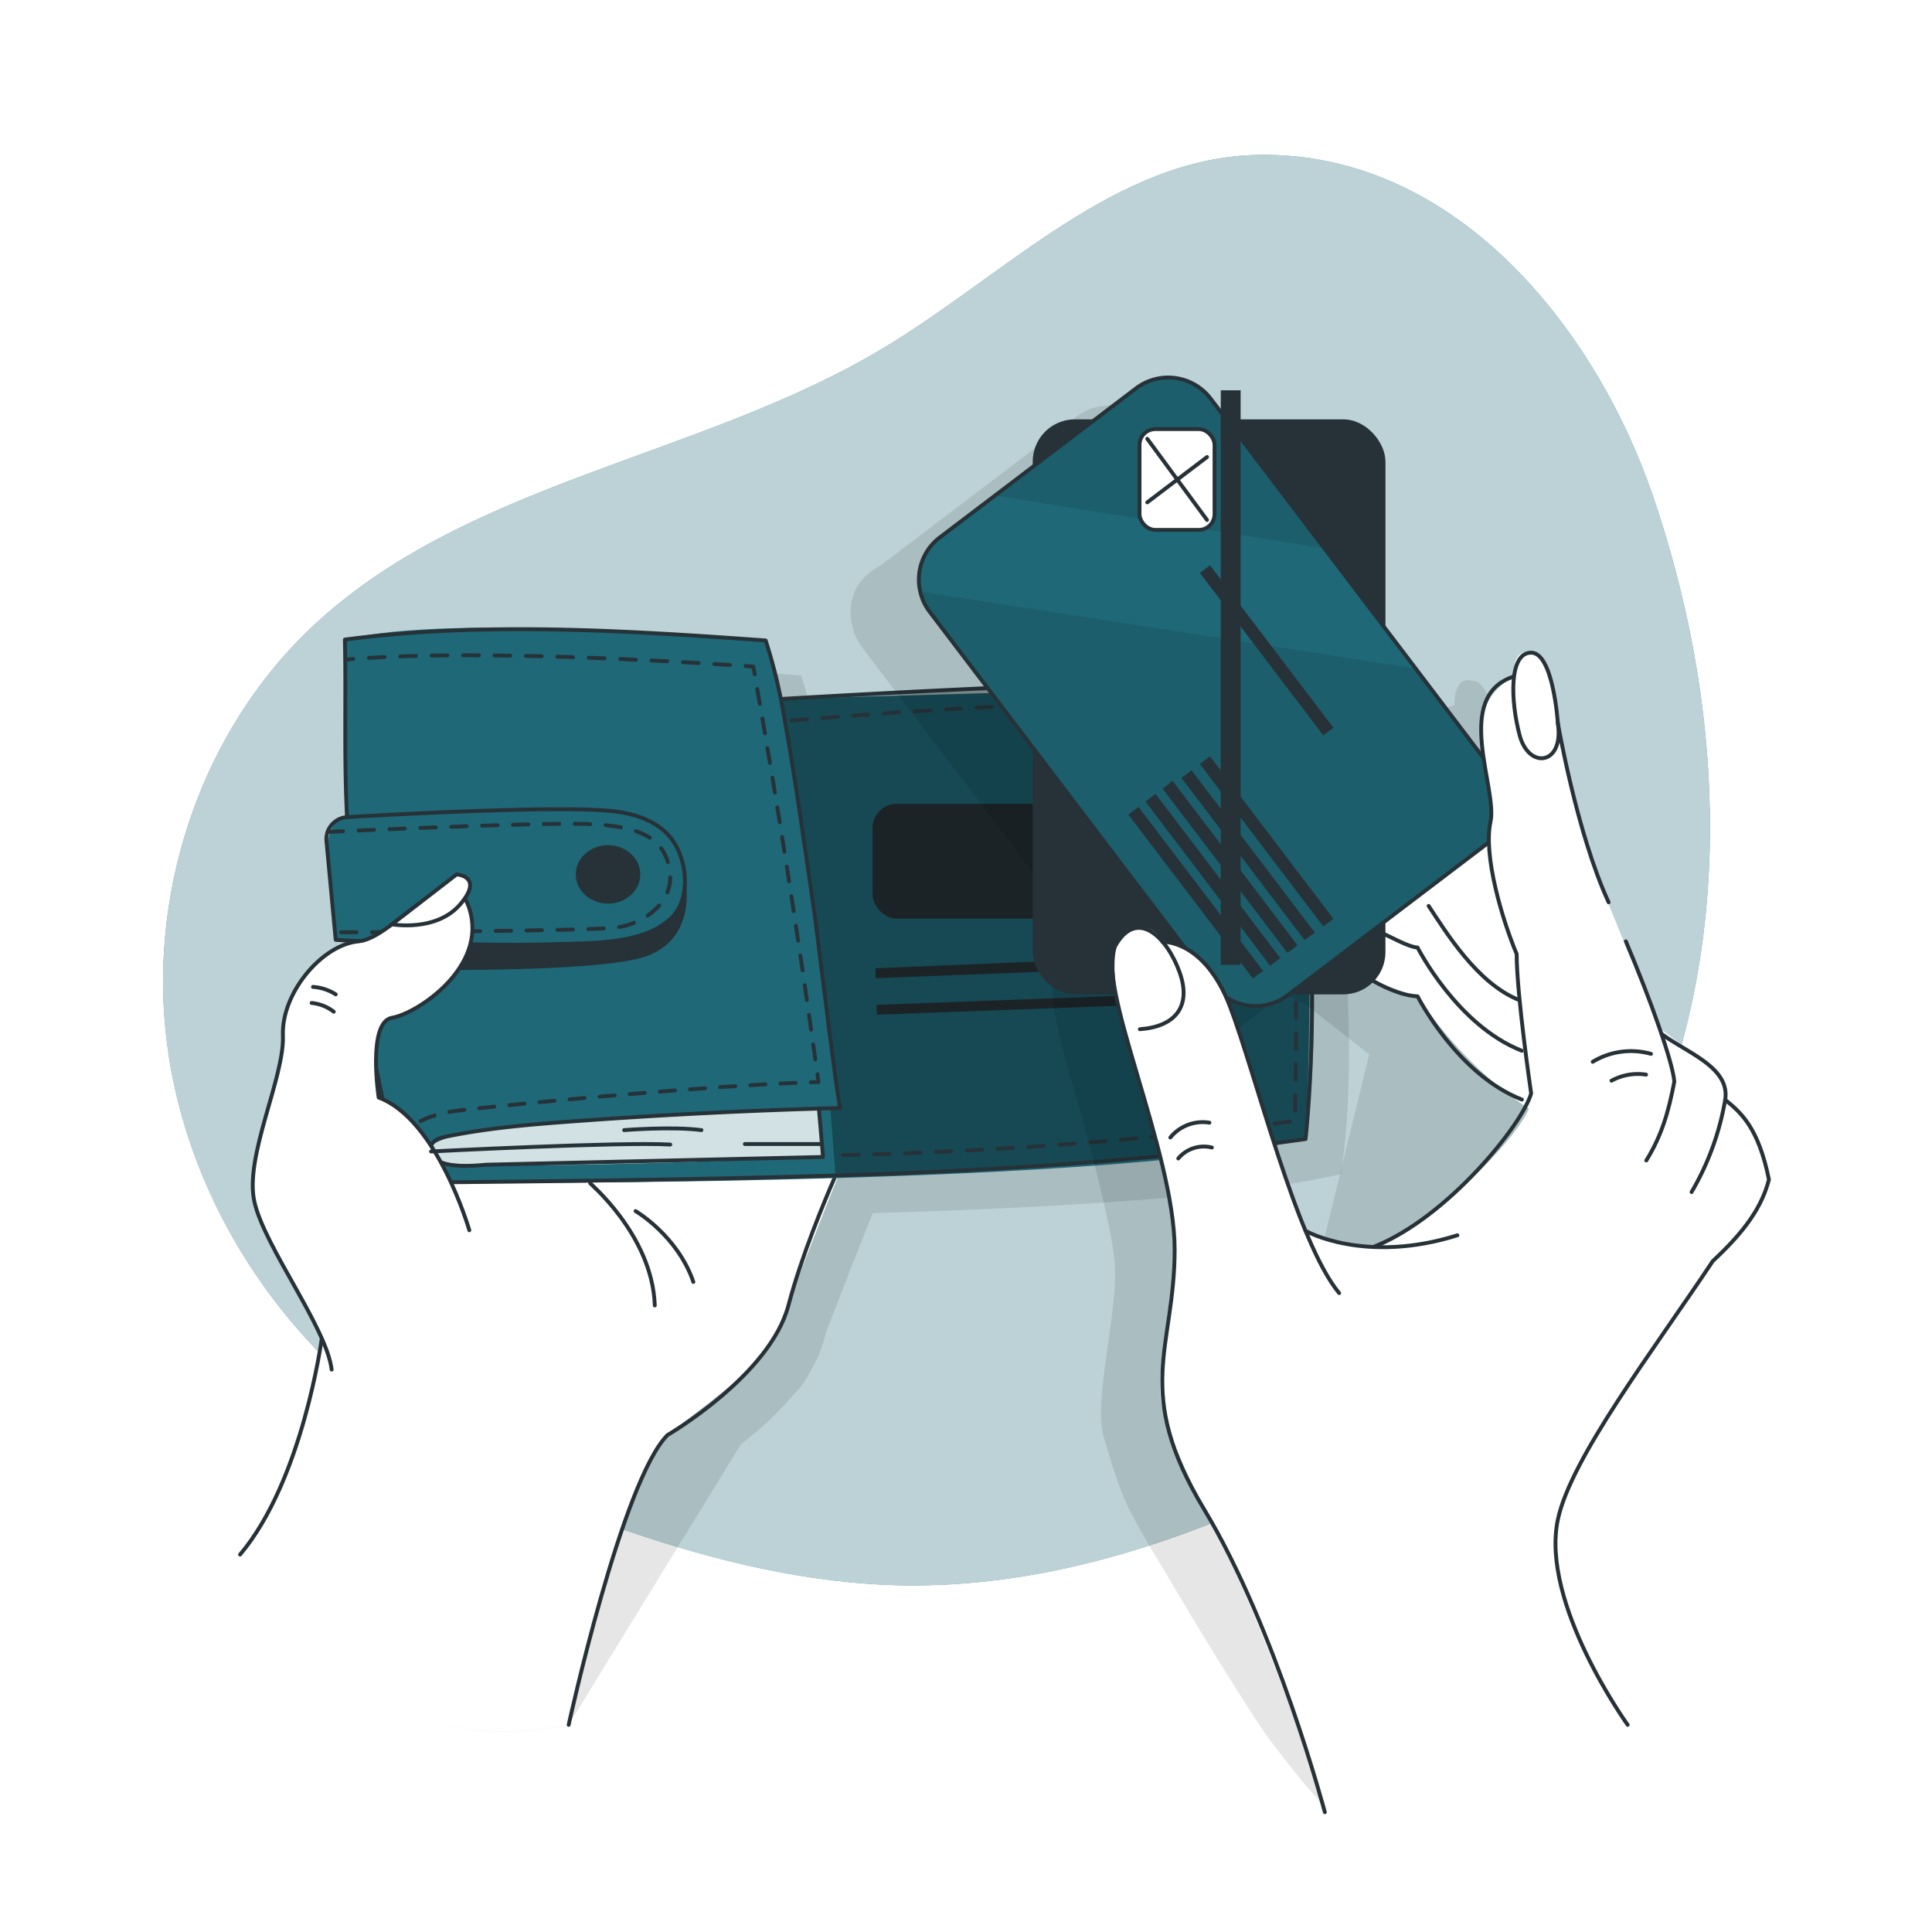 <?xml version="1.0" encoding="UTF-8"?>
<svg xmlns="http://www.w3.org/2000/svg" class="animated" id="freepik_stories-wallet" viewBox="0 0 500 500" version="1.1">
  <style>svg#freepik_stories-wallet:not(.animated) .animable {opacity: 0;}svg#freepik_stories-wallet.animated #freepik--Wallet--inject-9 {animation: 1s 1 forwards cubic-bezier(.36,-0.01,.5,1.38) slideLeft;animation-delay: 0s;}svg#freepik_stories-wallet.animated #freepik--Card--inject-9 {animation: 1s 1 forwards cubic-bezier(.36,-0.01,.5,1.38) slideRight;animation-delay: 0s;}            @keyframes slideLeft {                0% {                    opacity: 0;                    transform: translateX(-30px);                }                100% {                    opacity: 1;                    transform: translateX(0);                }            }                    @keyframes slideRight {                0% {                    opacity: 0;                    transform: translateX(30px);                }                100% {                    opacity: 1;                    transform: translateX(0);                }            }        </style>
  <g id="freepik--background-simple--inject-9" class="animable" style="transform-origin: 242.371px 225.195px;">
    <path d="M325.67,40.09c-36.81.63-65.19,30.73-96.7,49.77-47.58,28.75-108.69,34.59-148.88,73C52.58,189.19,39,228.83,42.84,266.7s24.64,73.37,54.72,96.71c19.18,14.87,41.69,24.9,64.66,32.75,23.28,7.94,47.52,13.83,72.12,14.14,34.09.43,67.58-9.88,98.42-24.43,21.45-10.11,42.13-22.47,59-39.14,15.94-15.74,28.16-35.08,36.53-55.86,20.69-51.36,17.4-110.23-.54-162.62C412.91,84.92,376.63,39.21,325.67,40.09Z" style="fill: rgb(31, 104, 119); transform-origin: 242.371px 225.195px;" id="el24041989o2c" class="animable"></path>
    <g id="el4fyramg1ath">
      <path d="M325.67,40.09c-36.81.63-65.19,30.73-96.7,49.77-47.58,28.75-108.69,34.59-148.88,73C52.58,189.19,39,228.83,42.84,266.7s24.64,73.37,54.72,96.71c19.18,14.87,41.69,24.9,64.66,32.75,23.28,7.94,47.52,13.83,72.12,14.14,34.09.43,67.58-9.88,98.42-24.43,21.45-10.11,42.13-22.47,59-39.14,15.94-15.74,28.16-35.08,36.53-55.86,20.69-51.36,17.4-110.23-.54-162.62C412.91,84.92,376.63,39.21,325.67,40.09Z" style="fill: rgb(255, 255, 255); opacity: 0.7; transform-origin: 242.371px 225.195px;" class="animable"></path>
    </g>
  </g>
  <g id="freepik--Wallet--inject-9" class="animable" style="transform-origin: 205.621px 305.28px;">
    <g id="elddlc7x9a427">
      <path d="M348.49,252.05c-.26-7.53-.75-15.56-1.56-23.87-1.09-16.6-3.17-32.1-6.94-41.85h0C319.23,182.08,211.38,190,211.3,190l-.67-3-.27-1.19-.48-2.09-.13-.48c-.7-2.82-1.49-5.61-2.41-8.38h0s-81.76-7.3-108.88-.22h0c0,.24,0,.47,0,.71l.08,6.69c.08,12.95-.22,25.1.45,38.44v.1h0a2.17,2.17,0,0,0-.39,0,5.75,5.75,0,0,0-4.67,3.79h0a5.73,5.73,0,0,0-.29,2.42L94,231c0,.07,0,.13,0,.2,1,10.62,2,21.14,2,21.14h0s.52.05,1.37.09l4.49.32c-9.56.88-20,13.5-19.54,24.35s-10,31.28-7.39,43c2,9.16,12.29,23.89,17.3,35.08l-.39,2.22L69.47,402.32c1.5-2.2,15,56.5,77.7,44.07l44.61-72.68h0a86.06,86.06,0,0,0,13.58-12.77,22.21,22.21,0,0,0,4.21-5.82h0a31.1,31.1,0,0,0,3.61-8.2c.2-.76.41-1.51.63-2.28,3.64-9.27,8.5-21.92,12.06-30.68,47-1.4,96.35-4.27,121.13-10.1h.05C349.45,287.56,349.5,269.27,348.49,252.05ZM107.12,293.12a72.18,72.18,0,0,1-.7-8.17c.55,2.88,1.15,5.75,1.78,8.63C107.84,293.42,107.48,293.26,107.12,293.12Z" style="opacity: 0.1; transform-origin: 209.291px 309.835px;" class="animable"></path>
    </g>
    <path d="M64.36,399.45s20.08,59.37,82.81,46.94c0,0,13.92-65.35,25.58-75,7.52-6.2,24.13-17.32,27.68-25.37s17.81-46.28,20.57-50.88-29.92-57.53-29.92-57.53l-68.84,35.52-38.3,68S76.59,385.13,64.36,399.45Z" style="fill: rgb(255, 255, 255); transform-origin: 142.763px 342.856px;" id="elaw2yq8dfh8r" class="animable"></path>
    <path d="M83.27,346.43s-4.91,36.71-21.14,55.89" style="fill: none; stroke: rgb(38, 50, 56); stroke-linecap: round; stroke-linejoin: round; transform-origin: 72.7px 374.375px;" id="el840xp3e5m5" class="animable"></path>
    <path d="M147.17,446.39s13.84-63.23,25.58-75c0,0,26.52-15.42,31.3-33.57,3.31-12.57,9.33-27.06,12.21-33.64" style="fill: none; stroke: rgb(38, 50, 56); stroke-linecap: round; stroke-linejoin: round; transform-origin: 181.715px 375.285px;" id="elfxk46w88snh" class="animable"></path>
    <path d="M152.75,306.21c-1-.64,16.05,13,16.71,31.64" style="fill: none; stroke: rgb(38, 50, 56); stroke-linecap: round; stroke-linejoin: round; transform-origin: 161.084px 322.019px;" id="elaqf38rmg6ka" class="animable"></path>
    <path d="M337.92,294.78c-55.28,13-233.32,11.29-233.32,11.29-1.5-3.16-3.31-11.12-5.06-20.34-3.5-18.51-6.77-42.1-6.77-42.1l-5.89-.41s-1-10.52-2-21.14,5-10.61,5-10.61l-.43-36.76-.11-9.18c27.12-7.08,108.88.22,108.88.22l2.55,8.86,1.42,6.28,128.68-3.63C342.67,207.77,337.92,294.78,337.92,294.78Z" style="fill: rgb(31, 104, 119); transform-origin: 211.816px 234.292px;" id="el5xjg5m4ddxm" class="animable"></path>
    <g id="el82yrscdhsz">
      <rect x="225.82" y="208.02" width="96.98" height="29.73" rx="6.29" style="fill: rgb(38, 50, 56); transform-origin: 274.31px 222.885px; transform: rotate(-2.862deg);" class="animable"></rect>
    </g>
    <polygon points="323.54 246.54 323.81 249.39 226.63 253.15 226.55 250.59 323.54 246.54" style="fill: rgb(38, 50, 56); transform-origin: 275.18px 249.845px;" id="el7ot01ld2oru" class="animable"></polygon>
    <polygon points="324.02 256.45 324.11 259.01 226.94 262.6 226.85 260.05 324.02 256.45" style="fill: rgb(38, 50, 56); transform-origin: 275.48px 259.525px;" id="el20pi2x4x4ou" class="animable"></polygon>
    <g id="el0tnhzpqphx1p">
      <path d="M330.85,177.26s14.34,68,7.07,117.52c0,0-90.68,10.64-121.73,8.92l-1.27-16.55,2.6-.4S205,192.29,202.16,180.89C202.16,180.89,310.15,173,330.85,177.26Z" style="opacity: 0.3; transform-origin: 271.068px 239.943px;" class="animable"></path>
    </g>
    <g id="elniynriufm8">
      <path d="M211.93,286.91,213,299.42s-91.4,4-99.44,1.09.43-7.55,21.69-9.22S211.93,286.91,211.93,286.91Z" style="fill: rgb(255, 255, 255); opacity: 0.8; transform-origin: 161.784px 294.24px;" class="animable"></path>
    </g>
    <ellipse cx="157.36" cy="226.29" rx="8.35" ry="7.56" style="fill: rgb(38, 50, 56); transform-origin: 157.36px 226.29px;" id="elvl5jgmf61er" class="animable"></ellipse>
    <path d="M92.77,243.62a324,324,0,0,0,11.82,62.45c38.77-.33,77.53-.76,116.29-2s78.59-3.86,117-9.29c0,0,6.88-60.76-7.07-117.52-15.42-3.21-128.26,3.61-128.26,3.61" style="fill: none; stroke: rgb(38, 50, 56); stroke-linecap: round; stroke-linejoin: round; transform-origin: 216.173px 241.235px;" id="el1c5jndj365a" class="animable"></path>
    <path d="M211.93,286.91,213,299.42l-87,2c-3.59.31-9.18.78-12.48-.91-1.5-.77-2.58-2.65-1.87-4.19.64-1.38,2.32-1.87,3.82-2.17,10.64-2.19,21.5-3.11,32.33-3.91q34.78-2.58,69.67-3.49c-.49,0-6.16-46.79-6.79-51.11-2.46-16.9-4.8-33.87-7.84-50.68a136.57,136.57,0,0,0-4.69-19.21c-35.84-2.56-73.27-4.93-108.89-.22.33,15.87-.26,30,.55,45.94" style="fill: none; stroke: rgb(38, 50, 56); stroke-linecap: round; stroke-linejoin: round; transform-origin: 153.365px 232.278px;" id="elupwwzilw03e" class="animable"></path>
    <path d="M103.26,301.36a7.75,7.75,0,0,1-.38-2" style="fill: none; stroke: rgb(38, 50, 56); stroke-linecap: round; stroke-linejoin: round; transform-origin: 103.07px 300.36px;" id="elnrhiduu6sl" class="animable"></path>
    <path d="M103.46,295.57c1.33-3.33,5.32-7.09,16.17-8.29,19.79-2.2,62.93-6.16,88.24-7.12" style="fill: none; stroke: rgb(38, 50, 56); stroke-linecap: round; stroke-linejoin: round; stroke-dasharray: 3.911, 3.911; transform-origin: 155.665px 287.865px;" id="elum8li9rna9" class="animable"></path>
    <path d="M209.83,280.09l2-.07-.27-2" style="fill: none; stroke: rgb(38, 50, 56); stroke-linecap: round; stroke-linejoin: round; transform-origin: 210.83px 279.055px;" id="elpmui3vhfcoc" class="animable"></path>
    <path d="M211,274.19c-4.55-32.73-9.59-65.22-15.36-97.77" style="fill: none; stroke: rgb(38, 50, 56); stroke-linecap: round; stroke-linejoin: round; stroke-dasharray: 3.882, 3.882; transform-origin: 203.32px 225.305px;" id="eldgtvxec09v" class="animable"></path>
    <path d="M195.32,174.51l-.36-2-2-.14" style="fill: none; stroke: rgb(38, 50, 56); stroke-linecap: round; stroke-linejoin: round; transform-origin: 194.14px 173.44px;" id="elrvrbgkcbz0r" class="animable"></path>
    <path d="M188.92,172.11c-16.63-1.11-63.92-3.88-95.47-1.72" style="fill: none; stroke: rgb(38, 50, 56); stroke-linecap: round; stroke-linejoin: round; stroke-dasharray: 4.066, 4.066; transform-origin: 141.185px 170.849px;" id="elivymce15iyo" class="animable"></path>
    <path d="M91.41,170.54l-2,.16" style="fill: none; stroke: rgb(38, 50, 56); stroke-linecap: round; stroke-linejoin: round; transform-origin: 90.41px 170.62px;" id="el0lfq6rtub499" class="animable"></path>
    <path d="M86.88,243.22l-2.39-25.5a5.72,5.72,0,0,1,5.37-6.25c14.7-.85,52.72-2.85,67.31-1.68,7,.56,14.61,2.81,18,9.51,2.82,5.52,3.24,13.8-1.49,18.34-7.2,6.9-20.86,6.37-30.14,6.7C126.26,245,86.89,243.37,86.88,243.22Z" style="fill: none; stroke: rgb(38, 50, 56); stroke-linecap: round; stroke-linejoin: round; transform-origin: 130.868px 226.964px;" id="el1o5r8tesuce" class="animable"></path>
    <path d="M177.28,227.63c0-.71,3.64,14.65-9.66,19.72s-74.85,3.47-74.85,3.47v-7.2s43.54.92,50.79.72S176.5,246.55,177.28,227.63Z" style="fill: rgb(38, 50, 56); transform-origin: 135.253px 239.333px;" id="elclb7hh74nz" class="animable"></path>
    <path d="M164.49,313.43s10.88,6.37,14.95,18.34" style="fill: none; stroke: rgb(38, 50, 56); stroke-linecap: round; stroke-linejoin: round; transform-origin: 171.965px 322.6px;" id="ellfo4j2wcqwj" class="animable"></path>
    <path d="M84.79,215.3s53.36-2.51,66.94-2.06,20.23,3.44,21.58,11.95S166.43,239,159.87,240s-73,1.29-73,1.29" style="fill: none; stroke: rgb(38, 50, 56); stroke-linecap: round; stroke-linejoin: round; stroke-dasharray: 4, 4; transform-origin: 129.123px 227.238px;" id="elqls5ij34q9" class="animable"></path>
    <path d="M121.46,318.39S113.2,289.7,98,284.05c0,0-3-19.58,3.48-20.66s24.78-13.14,20-28.19-19.13,7.55-28.69,8.42-20,13.5-19.57,24.36-10,31.29-7.39,43,18.7,32.6,20,43.47" style="fill: rgb(255, 255, 255); stroke: rgb(38, 50, 56); stroke-linecap: round; stroke-linejoin: round; transform-origin: 93.838px 292.247px;" id="el5b6u9ns4vss" class="animable"></path>
    <path d="M101.45,239.21s11.45,2.08,17.67-5.19-.94-7.73-.94-7.73Z" style="fill: rgb(255, 255, 255); stroke: rgb(38, 50, 56); stroke-linecap: round; stroke-linejoin: round; transform-origin: 111.555px 232.888px;" id="eljcz4ehs3vgi" class="animable"></path>
    <path d="M81,255.41a12.58,12.58,0,0,1,5.88,1.93" style="fill: none; stroke: rgb(38, 50, 56); stroke-linecap: round; stroke-linejoin: round; transform-origin: 83.94px 256.375px;" id="el5d59fo4xkhw" class="animable"></path>
    <path d="M80.65,259.57a11.06,11.06,0,0,1,5.72,2.26" style="fill: none; stroke: rgb(38, 50, 56); stroke-linecap: round; stroke-linejoin: round; transform-origin: 83.51px 260.7px;" id="elortomohbe6c" class="animable"></path>
    <path d="M111.56,298s49-2.53,61.9-1.79" style="fill: none; stroke: rgb(38, 50, 56); stroke-linecap: round; stroke-linejoin: round; transform-origin: 142.51px 297.037px;" id="elaydl8t06hb" class="animable"></path>
    <path d="M161.53,292.47s12.33-1,20,0" style="fill: none; stroke: rgb(38, 50, 56); stroke-linecap: round; stroke-linejoin: round; transform-origin: 171.53px 292.248px;" id="el1x7dqvuibnb" class="animable"></path>
    <line x1="192.77" y1="296.07" x2="212.72" y2="296.07" style="fill: none; stroke: rgb(38, 50, 56); stroke-linecap: round; stroke-linejoin: round; transform-origin: 202.745px 296.07px;" id="elf274kvq0l4" class="animable"></line>
    <path d="M204.84,186.49s87.63-7.83,122.84-3.36c0,0,9.5,17.47,7.43,107A1123.46,1123.46,0,0,1,215.83,299" style="fill: none; stroke: rgb(38, 50, 56); stroke-linecap: round; stroke-linejoin: round; stroke-dasharray: 4, 4; transform-origin: 270.123px 240.376px;" id="elys6mv83j5mp" class="animable"></path>
  </g>
  <g id="freepik--Card--inject-9" class="animable" style="transform-origin: 338.973px 284.945px;">
    <g id="eljhovhzbf3aq">
      <g style="opacity: 0.1; transform-origin: 331.322px 287.128px;" class="animable">
        <path d="M442.06,310.39c-2.49-10.59-6.14-14.57-9.8-17.63,0,0-.08-6-4.77-9.42a31.8,31.8,0,0,0-4-3c-4.4-3.3-9.25-7-9.25-7-2.28-6.6-5.37-14.59-8.71-22.45l.17,1.79c-3.42-8.35-6.77-16.66-7.71-19.42l0-.06c1,2.66,2,5.23,3.1,7.6l-12.52-44.25c-.3-1.78-.61-3.53-.92-5.22-.6-5-2.23-14.42-6.16-15.09a3.27,3.27,0,0,0-.44,0s-4.63-2-4.63,6.21c-5.51,1.84-7.64,6-8.17,10.89a14.62,14.62,0,0,0-.1,4.7c.1,1.81.31,3.66.59,5.5L351,180.22,349.29,178l-21.88-28.8L298,110.4a13.77,13.77,0,0,0-19.3-2.63L242.19,135.5l-14.25,10.82c-10.93,5.69-8.08,16.93-5.05,20.92l63.67,83.81a6.63,6.63,0,0,0-1-.05s-1.82-4.29-6.32-3.61a5.21,5.21,0,0,0-2.68.89,4.81,4.81,0,0,0-1.79,1.63,14.22,14.22,0,0,0-1.34,1.92c-2.29,3.92-.17,13.51,3.14,25.22.21.76.42,1.49.62,2.17l0,.11.85,2.93c3.24,11.24,9.3,33.31,10.42,44.13.08,1,.13,2.07.15,3.07.07,12.46-5.46,33.32-3.08,41.94.31,1.13.63,2.21.95,3.28,1.77,5.76,3.35,11.21,6.13,16.62,3.38,6.6,7.41,12.93,11.18,19.32q10.38,17.61,21.48,34.8c3.41,5.26,7.4,10.06,11.26,15,1.77,2.27,5.63,5.68,6.3,8.59,0,0,34.23,2.83,53.39-9.34l-1.8-27.24,12.85-73.85c3.67-5.57,15-16.45,17.26-19.89,1.17-1.71,2.31-3.41,3.42-5.07,8.45-7.89,12.68-14,14.54-21.11C442.53,312.53,442.4,311.72,442.06,310.39ZM322.19,324.84v0Zm1.37,1.68-.17-.32a40.46,40.46,0,0,0,11,3.2C330.4,328.94,325.89,328.3,323.56,326.52ZM338,329.83h0l1.84.13A13.78,13.78,0,0,1,338,329.83Zm-14.8-4.06-2.3-4.56c-3.2-9.18-10.43-30.82-10.46-30.91h0A125,125,0,0,0,304.78,272a10.89,10.89,0,0,0,10.21-1.6l17.5-13.29c1.81,1.09,3.66,2.07,5.47,2.93l16.39,12.81-13,53.43Zm66.34-123.06h0c1.36,6.38,3.51,15.56,6.36,24.45A160.3,160.3,0,0,1,389.52,202.71Z" id="elvajgf954clp" class="animable" style="transform-origin: 331.322px 287.128px;"></path>
        <path d="M315.25,459.45l.1.48S315.32,459.75,315.25,459.45Z" id="elrgc97bkano" class="animable" style="transform-origin: 315.3px 459.69px;"></path>
      </g>
    </g>
    <path d="M376,204.67c1-.66,15.66-8.64,23,15.29s15.95,64.65,15.95,64.65L397.51,288s-16.16-8.6-30.64-30.14c0,0-20.3-5.26-29.14-17.76-8-11.36,16.68-53.07,16.68-53.07Z" style="fill: rgb(255, 255, 255); transform-origin: 375.542px 237.515px;" id="el8rzg40t9xi3" class="animable"></path>
    <path d="M369.73,234.45c4.32,6.48,12.5,20.11,23.54,24.41" style="fill: none; stroke: rgb(38, 50, 56); stroke-linecap: round; stroke-linejoin: round; transform-origin: 381.5px 246.655px;" id="eledk796t89zq" class="animable"></path>
    <path d="M357.51,241.42c2,.81,7,3.69,9.36,3.8,0,0,10.19,20.17,27,26.72" style="fill: none; stroke: rgb(38, 50, 56); stroke-linecap: round; stroke-linejoin: round; transform-origin: 375.69px 256.68px;" id="eldag3rjyy4b5" class="animable"></path>
    <path d="M348.16,248.85c6.25,5.23,13.7,8.8,18.71,9,0,0,10.19,20.17,27,26.72" style="fill: none; stroke: rgb(38, 50, 56); stroke-linecap: round; stroke-linejoin: round; transform-origin: 371.015px 266.71px;" id="el4h5ulu5yng3" class="animable"></path>
    <g id="elijhc88n4qs">
      <rect x="267.27" y="108.53" width="91.28" height="148.81" rx="10.92" style="fill: rgb(38, 50, 56); transform-origin: 312.91px 182.935px; transform: rotate(-37.22deg);" class="animable"></rect>
    </g>
    <path d="M384,219l-50.74,38.55a13.75,13.75,0,0,1-19.3-2.64l-73.35-96.56a13.48,13.48,0,0,1-2.46-5.28,13.71,13.71,0,0,1,5.09-14l14.26-10.82L294,100.51a13.77,13.77,0,0,1,19.3,2.64l29.43,38.74,21.88,28.8,22,29A13.77,13.77,0,0,1,384,219Z" style="fill: rgb(31, 104, 119); transform-origin: 313.617px 179.034px;" id="elp1fo37xmyif" class="animable"></path>
    <g id="el1ugw7h5wv4p">
      <path d="M342.69,141.89l-85.22-13.65L294,100.51a13.77,13.77,0,0,1,19.3,2.64Z" style="opacity: 0.1; transform-origin: 300.08px 119.797px;" class="animable"></path>
    </g>
    <g id="elbn0g9nvagaw">
      <path d="M384,219l-50.74,38.55a13.75,13.75,0,0,1-19.3-2.64l-73.35-96.56a13.48,13.48,0,0,1-2.46-5.28L366.29,173l20.32,26.75A13.77,13.77,0,0,1,384,219Z" style="opacity: 0.1; transform-origin: 313.776px 206.717px;" class="animable"></path>
    </g>
    <g id="elmwljss0jnmc">
      <rect x="294.91" y="111.05" width="19.41" height="26.09" rx="4.08" style="fill: rgb(255, 255, 255); stroke: rgb(38, 50, 56); stroke-linecap: round; stroke-linejoin: round; transform-origin: 304.615px 124.095px; transform: rotate(-37.22deg);" class="animable"></rect>
    </g>
    <line x1="296.91" y1="113.56" x2="312.38" y2="134.58" style="fill: rgb(255, 255, 255); stroke: rgb(38, 50, 56); stroke-linecap: round; stroke-linejoin: round; transform-origin: 304.645px 124.07px;" id="el4qgf301psx5" class="animable"></line>
    <line x1="296.91" y1="130.01" x2="312.38" y2="118.28" style="fill: rgb(255, 255, 255); stroke: rgb(38, 50, 56); stroke-linecap: round; stroke-linejoin: round; transform-origin: 304.645px 124.145px;" id="elmsnz0lmvtuq" class="animable"></line>
    <polygon points="326.87 251.26 324.23 253.2 292.02 210.8 294.64 208.82 326.87 251.26" style="fill: rgb(38, 50, 56); transform-origin: 309.445px 231.01px;" id="el8clrqvy6kar" class="animable"></polygon>
    <polygon points="331.34 247.95 328.7 249.91 296.45 207.44 299.05 205.46 331.34 247.95" style="fill: rgb(38, 50, 56); transform-origin: 313.895px 227.685px;" id="elot6pmlzpmvh" class="animable"></polygon>
    <polygon points="335.8 244.66 333.17 246.6 300.87 204.09 303.48 202.1 335.8 244.66" style="fill: rgb(38, 50, 56); transform-origin: 318.335px 224.35px;" id="elt6vc52hvak" class="animable"></polygon>
    <polygon points="340.27 241.35 337.63 243.29 305.76 201.34 308.36 199.35 340.27 241.35" style="fill: rgb(38, 50, 56); transform-origin: 323.015px 221.32px;" id="eln6pboih6mvh" class="animable"></polygon>
    <polygon points="345.09 237.79 342.45 239.74 310.53 197.72 313.14 195.73 345.09 237.79" style="fill: rgb(38, 50, 56); transform-origin: 327.81px 217.735px;" id="elrqx6os87udf" class="animable"></polygon>
    <polygon points="345.09 188.35 342.45 190.29 310.53 148.27 313.14 146.29 345.09 188.35" style="fill: rgb(38, 50, 56); transform-origin: 327.81px 168.29px;" id="elqvg8bodak6j" class="animable"></polygon>
    <g id="elmvghuatkzkb">
      <rect x="315.94" y="101.01" width="5.13" height="148.7" style="fill: rgb(38, 50, 56); transform-origin: 318.505px 175.36px; transform: rotate(-37.22deg);" class="animable"></rect>
    </g>
    <path d="M384,219l-50.74,38.55a13.75,13.75,0,0,1-19.3-2.64l-73.35-96.56a13.48,13.48,0,0,1-2.46-5.28,13.71,13.71,0,0,1,5.09-14l14.26-10.82L294,100.51a13.77,13.77,0,0,1,19.3,2.64l29.43,38.74,21.88,28.8,22,29A13.77,13.77,0,0,1,384,219Z" style="fill: none; stroke: rgb(38, 50, 56); stroke-linecap: round; stroke-linejoin: round; transform-origin: 313.617px 179.034px;" id="eluoh8ejcyg9" class="animable"></path>
    <path d="M342.87,469s59.06,21,76.93-24.74c0,0-27.95-34-12.69-61.78,9.6-17.5,36.15-56.13,36.15-56.13s11.09-10.53,14.54-21.11c0,0-1.9-11.79-10.26-19.77,0,0-.09-6-4.78-9.42s-13.29-10-13.29-10S415.33,232.13,413.23,226s-6.32-17.72-8.43-30.52-4.06-26.58-8.54-26.54c0,0-4.62-2-4.62,6.21,0,0-9.7,5-8.27,15.58s2.75,16.05,2.37,22,1.53,26.61,6.31,33.09c0,0,1.6,29,4,36.55.08.23.15.44.22.63,2.52,6.39-22.66,31-36.29,37.66,0,0-1.43,2.66-6.72,1.93s-14.24-1.07-15.78-5S325.69,283,325.69,283s-8.29-39.3-24.85-39.29c0,0-2.51-6-9-2.72s-2.24,21.16.63,30.94,10.14,35.49,11.32,47.32-5.52,35.53-3,44.85,5.32,15.61,13.36,30.87S340,455.73,342.87,469Z" style="fill: rgb(255, 255, 255); transform-origin: 373.114px 321.269px;" id="el9xylag2ftv" class="animable"></path>
    <path d="M342.87,469s-12.64-47.58-31.22-78.35S304,349,304,323.39s-20.87-69.21-15.24-78.82,13.31-1.92,16.52,7.05S304,265.72,295,266.36" style="fill: none; stroke: rgb(38, 50, 56); stroke-linecap: round; stroke-linejoin: round; transform-origin: 315.333px 354.566px;" id="el2ogtbjrsfka" class="animable"></path>
    <path d="M300.84,243.75s10.79-.66,17.42,16.59,17.25,61,28.31,74.31" style="fill: none; stroke: rgb(38, 50, 56); stroke-linecap: round; stroke-linejoin: round; transform-origin: 323.705px 289.198px;" id="elqtxx4nd7tk" class="animable"></path>
    <path d="M337.84,318.49c.06.14,15.45,8.72,39.33,1.2" style="fill: none; stroke: rgb(38, 50, 56); stroke-linecap: round; stroke-linejoin: round; transform-origin: 357.505px 320.632px;" id="elk0h7dckisoh" class="animable"></path>
    <path d="M302.89,294.38a10.81,10.81,0,0,1,10.1-3.83" style="fill: none; stroke: rgb(38, 50, 56); stroke-linecap: round; stroke-linejoin: round; transform-origin: 307.94px 292.395px;" id="elqije6os0e4" class="animable"></path>
    <path d="M304.94,299.81a8.61,8.61,0,0,1,8.69-2.83" style="fill: none; stroke: rgb(38, 50, 56); stroke-linecap: round; stroke-linejoin: round; transform-origin: 309.285px 298.267px;" id="elzdk8k4rv3m" class="animable"></path>
    <path d="M391.64,175.12c-15.7,5.23-4,28.94-5.9,37.59s3,25.21,6.77,34.19c0,10.53,3.75,36.08,3.75,36.08-2.32,8.13-21.68,32.09-40.49,39.59" style="fill: none; stroke: rgb(38, 50, 56); stroke-linecap: round; stroke-linejoin: round; transform-origin: 376.015px 248.845px;" id="elzc5wi6x2c8h" class="animable"></path>
    <path d="M403.16,187.06s-1.17-18.15-6.9-18.15-5.38,12.23-3,21.31S404.9,198,403.16,187.06Z" style="fill: none; stroke: rgb(38, 50, 56); stroke-linecap: round; stroke-linejoin: round; transform-origin: 397.506px 182.575px;" id="el24gnzak6qtz" class="animable"></path>
    <path d="M403.16,187.06s4.88,28.53,13.15,46.45" style="fill: none; stroke: rgb(38, 50, 56); stroke-linecap: round; stroke-linejoin: round; transform-origin: 409.735px 210.285px;" id="ellhhrx7r1cci" class="animable"></path>
    <path d="M426.06,300.33c4-6.48,5.77-12.61,7.25-20.41-.37-4.89-6-20.85-12.54-36.31" style="fill: none; stroke: rgb(38, 50, 56); stroke-linecap: round; stroke-linejoin: round; transform-origin: 427.04px 271.97px;" id="elwbhakxh6wq" class="animable"></path>
    <path d="M430,267.56c6.49,4.88,17.78,8.63,16.48,17.05a70.79,70.79,0,0,1-8.7,23.89" style="fill: none; stroke: rgb(38, 50, 56); stroke-linecap: round; stroke-linejoin: round; transform-origin: 438.292px 288.03px;" id="el2s3ae5b9j1l" class="animable"></path>
    <path d="M421.24,446.39S398.63,415,403.16,393.32c3.33-15.95,24.74-43.84,40.1-66.94,8.46-7.89,12.69-14,14.54-21.11-2.71-13.35-7.11-17.24-11.34-20.66" style="fill: none; stroke: rgb(38, 50, 56); stroke-linecap: round; stroke-linejoin: round; transform-origin: 430.18px 365.5px;" id="elwra3m16s6fp" class="animable"></path>
    <path d="M427.27,272.74a19.11,19.11,0,0,0-15.07,2.05" style="fill: none; stroke: rgb(38, 50, 56); stroke-linecap: round; stroke-linejoin: round; transform-origin: 419.735px 273.408px;" id="el2uy22dqy1ao" class="animable"></path>
    <path d="M426,278.11a14.25,14.25,0,0,0-8.94,1.57" style="fill: none; stroke: rgb(38, 50, 56); stroke-linecap: round; stroke-linejoin: round; transform-origin: 421.53px 278.815px;" id="elbn3tk02qxc8" class="animable"></path>
  </g>
  <defs>
    <filter id="active" height="200%">
      <feMorphology in="SourceAlpha" result="DILATED" operator="dilate" radius="2"></feMorphology>
      <feFlood flood-color="#32DFEC" flood-opacity="1" result="PINK"></feFlood>
      <feComposite in="PINK" in2="DILATED" operator="in" result="OUTLINE"></feComposite>
      <feMerge>
        <feMergeNode in="OUTLINE"></feMergeNode>
        <feMergeNode in="SourceGraphic"></feMergeNode>
      </feMerge>
    </filter>
    <filter id="hover" height="200%">
      <feMorphology in="SourceAlpha" result="DILATED" operator="dilate" radius="2"></feMorphology>
      <feFlood flood-color="#ff0000" flood-opacity="0.5" result="PINK"></feFlood>
      <feComposite in="PINK" in2="DILATED" operator="in" result="OUTLINE"></feComposite>
      <feMerge>
        <feMergeNode in="OUTLINE"></feMergeNode>
        <feMergeNode in="SourceGraphic"></feMergeNode>
      </feMerge>
      <feColorMatrix type="matrix" values="0   0   0   0   0                0   1   0   0   0                0   0   0   0   0                0   0   0   1   0 "></feColorMatrix>
    </filter>
  </defs>
</svg>
